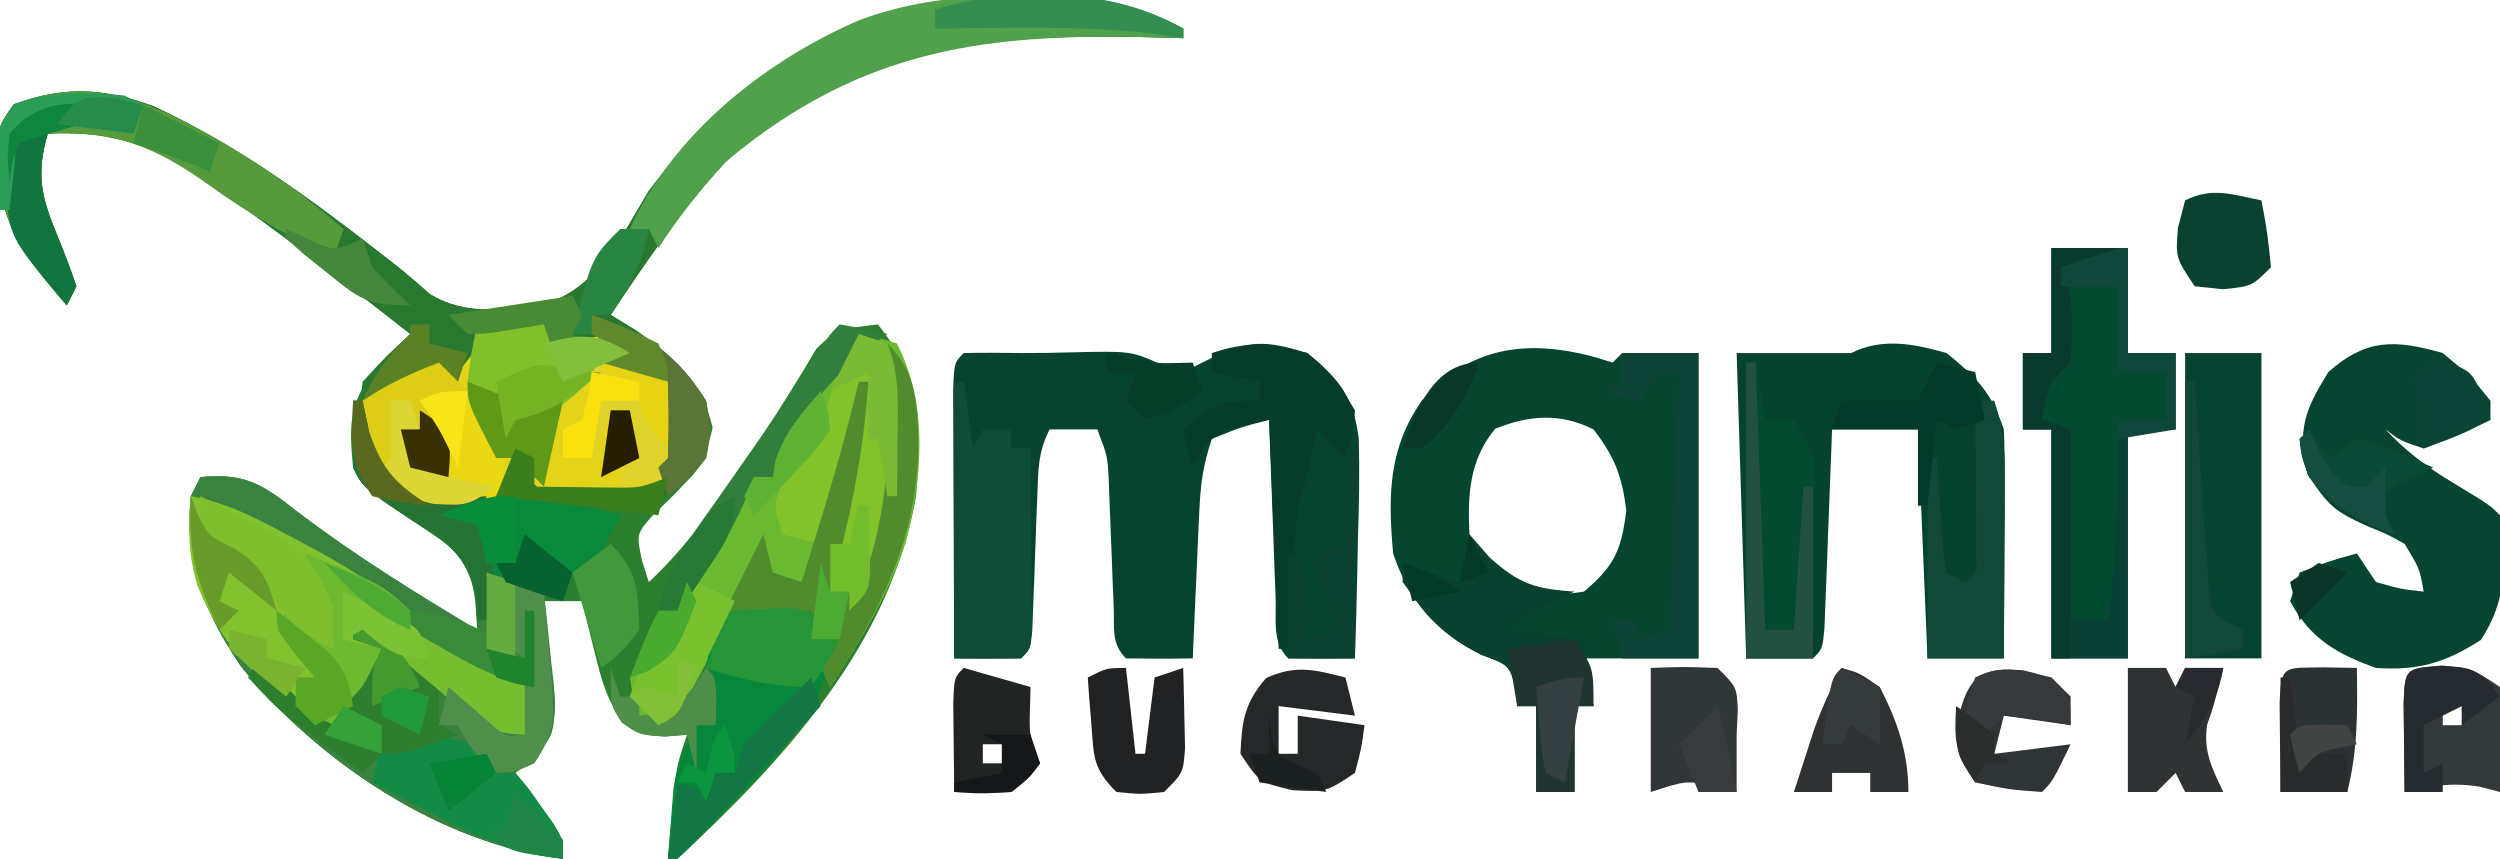 <?xml version="1.0" encoding="UTF-8"?>
<svg version="1.1" xmlns="http://www.w3.org/2000/svg" width="262" height="90">
<path d="M0 0 C0.855 -0.012 1.709 -0.023 2.59 -0.035 C8.104 -0.01 11.963 0.859 16.875 3.375 C16.875 3.705 16.875 4.035 16.875 4.375 C15.924 4.344 15.924 4.344 14.954 4.312 C-2.928 3.798 -17.303 4.679 -31.125 17.375 C-35.674 22.297 -39.415 27.81 -43.125 33.375 C-42.218 33.932 -41.31 34.489 -40.375 35.062 C-36.288 37.971 -33.651 40.223 -32.438 45.188 C-33.355 49.44 -35.593 51.395 -38.691 54.348 C-40.433 56.339 -40.433 56.339 -39.84 59.121 C-39.486 60.237 -39.486 60.237 -39.125 61.375 C-35.805 58.273 -33.305 54.939 -30.75 51.188 C-30.357 50.617 -29.964 50.047 -29.56 49.46 C-27.773 46.858 -26.044 44.244 -24.383 41.559 C-23.885 40.756 -23.388 39.952 -22.875 39.125 C-22.457 38.419 -22.04 37.712 -21.609 36.984 C-19.631 34.839 -17.965 34.699 -15.125 34.375 C-10.588 39.899 -10.594 45.443 -11.125 52.375 C-13.823 67.919 -24.929 79.999 -36.125 90.375 C-36.455 90.375 -36.785 90.375 -37.125 90.375 C-36.984 88.77 -36.837 87.166 -36.688 85.562 C-36.606 84.669 -36.525 83.776 -36.441 82.855 C-36.125 80.375 -36.125 80.375 -35.125 77.375 C-35.888 77.437 -36.651 77.499 -37.438 77.562 C-40.125 77.375 -40.125 77.375 -41.688 76.219 C-43.557 73.821 -44.086 71.63 -44.812 68.688 C-45.064 67.694 -45.315 66.7 -45.574 65.676 C-45.756 64.917 -45.938 64.157 -46.125 63.375 C-47.445 63.375 -48.765 63.375 -50.125 63.375 C-50.006 64.339 -49.888 65.303 -49.766 66.297 C-49.637 67.56 -49.508 68.823 -49.375 70.125 C-49.236 71.378 -49.097 72.631 -48.953 73.922 C-49.125 77.375 -49.125 77.375 -51.109 79.828 C-51.775 80.339 -52.44 80.849 -53.125 81.375 C-52.764 81.857 -52.403 82.339 -52.031 82.836 C-51.567 83.468 -51.103 84.099 -50.625 84.75 C-50.161 85.376 -49.697 86.003 -49.219 86.648 C-48.125 88.375 -48.125 88.375 -48.125 90.375 C-60.872 88.866 -73.868 80.161 -81.84 70.258 C-85.702 64.6 -87.834 59.319 -87.125 52.375 C-86.795 51.715 -86.465 51.055 -86.125 50.375 C-81.572 49.92 -79.659 51.073 -76.125 53.875 C-70.041 58.523 -63.69 62.45 -57.125 66.375 C-57.331 62.109 -57.445 60.026 -60.594 57.012 C-62.094 56.047 -62.094 56.047 -63.625 55.062 C-69.066 51.494 -69.066 51.494 -70.125 49.375 C-70.517 45.216 -70.6 43.088 -68.25 39.562 C-66.885 38.157 -65.51 36.76 -64.125 35.375 C-70.673 30.241 -77.262 25.172 -84.062 20.375 C-85.082 19.653 -86.102 18.931 -87.152 18.188 C-92.142 15.145 -96.308 14.098 -102.125 14.375 C-103.37 18.645 -102.812 20.995 -101.125 25.062 C-100.405 26.812 -99.726 28.581 -99.125 30.375 C-99.455 31.035 -99.785 31.695 -100.125 32.375 C-104.981 26.752 -107.665 23.086 -107.426 15.438 C-107.125 13.375 -107.125 13.375 -105.688 11.312 C-100.304 9.343 -96.277 9.587 -90.988 11.523 C-82.389 15.544 -74.993 20.883 -67.523 26.703 C-66.923 27.17 -66.323 27.636 -65.705 28.117 C-64.457 29.11 -63.248 30.153 -62.055 31.211 C-58.337 33.454 -54.557 32.819 -50.379 32.398 C-44.391 30.515 -42.235 25.501 -39.125 20.375 C-29.284 7.275 -16.379 -0.224 0 0 Z M-34.125 73.375 C-33.125 75.375 -33.125 75.375 -33.125 75.375 Z " fill="#2C7F2E" transform="translate(107.125,-0.375)"/>
<path d="M0 0 C0.855 -0.012 1.709 -0.023 2.59 -0.035 C8.104 -0.01 11.963 0.859 16.875 3.375 C16.875 3.705 16.875 4.035 16.875 4.375 C15.924 4.344 15.924 4.344 14.954 4.312 C-2.928 3.798 -17.303 4.679 -31.125 17.375 C-35.674 22.297 -39.415 27.81 -43.125 33.375 C-42.218 33.932 -41.31 34.489 -40.375 35.062 C-37.192 37.327 -35.174 39.065 -33.125 42.375 C-32.625 45.438 -32.625 45.438 -33.125 48.375 C-34.938 50.75 -34.938 50.75 -37.125 52.375 C-38.115 52.375 -39.105 52.375 -40.125 52.375 C-40.848 52.387 -41.571 52.398 -42.316 52.41 C-43.099 52.419 -43.881 52.428 -44.688 52.438 C-45.865 52.455 -45.865 52.455 -47.066 52.473 C-49.125 52.375 -49.125 52.375 -51.125 51.375 C-51.785 50.385 -52.445 49.395 -53.125 48.375 C-53.403 49.334 -53.403 49.334 -53.688 50.312 C-55.125 52.375 -55.125 52.375 -58.438 53.312 C-62.509 53.382 -63.988 52.884 -67.125 50.375 C-69.625 46.625 -69.661 44.816 -69.125 40.375 C-66.598 37.648 -66.598 37.648 -64.125 35.375 C-70.673 30.241 -77.262 25.172 -84.062 20.375 C-85.082 19.653 -86.102 18.931 -87.152 18.188 C-92.142 15.145 -96.308 14.098 -102.125 14.375 C-103.37 18.645 -102.812 20.995 -101.125 25.062 C-100.405 26.812 -99.726 28.581 -99.125 30.375 C-99.455 31.035 -99.785 31.695 -100.125 32.375 C-104.981 26.752 -107.665 23.086 -107.426 15.438 C-107.125 13.375 -107.125 13.375 -105.688 11.312 C-100.304 9.343 -96.277 9.587 -90.988 11.523 C-82.389 15.544 -74.993 20.883 -67.523 26.703 C-66.923 27.17 -66.323 27.636 -65.705 28.117 C-64.457 29.11 -63.248 30.153 -62.055 31.211 C-58.337 33.454 -54.557 32.819 -50.379 32.398 C-44.391 30.515 -42.235 25.501 -39.125 20.375 C-29.284 7.275 -16.379 -0.224 0 0 Z " fill="#28792F" transform="translate(107.125,-0.375)"/>
<path d="M0 0 C3.423 2.833 4.793 4.484 5.399 8.928 C5.492 12.423 5.436 15.881 5.312 19.375 C5.29 20.588 5.267 21.801 5.244 23.051 C5.185 26.035 5.103 29.017 5 32 C2.667 32.042 0.333 32.041 -2 32 C-3.714 30.286 -3.231 27.996 -3.316 25.652 C-3.358 24.573 -3.4 23.493 -3.443 22.381 C-3.483 21.245 -3.522 20.108 -3.562 18.938 C-3.606 17.797 -3.649 16.657 -3.693 15.482 C-3.8 12.655 -3.902 9.828 -4 7 C-6.992 7.775 -6.992 7.775 -10 9 C-10.93 11.79 -11.187 13.765 -11.316 16.668 C-11.358 17.561 -11.4 18.453 -11.443 19.373 C-11.483 20.302 -11.522 21.231 -11.562 22.188 C-11.606 23.128 -11.649 24.068 -11.693 25.037 C-11.799 27.358 -11.901 29.679 -12 32 C-14.333 32.042 -16.667 32.041 -19 32 C-20.569 30.431 -20.2 28.811 -20.281 26.633 C-20.319 25.747 -20.356 24.862 -20.395 23.949 C-20.429 23.017 -20.464 22.085 -20.5 21.125 C-20.569 19.294 -20.642 17.463 -20.719 15.633 C-20.749 14.817 -20.779 14.001 -20.811 13.161 C-20.932 10.818 -20.932 10.818 -22 8 C-23.65 8 -25.3 8 -27 8 C-28.202 10.404 -28.187 12.07 -28.281 14.754 C-28.319 15.69 -28.356 16.627 -28.395 17.592 C-28.465 19.576 -28.535 21.561 -28.605 23.545 C-28.643 24.48 -28.68 25.415 -28.719 26.379 C-28.764 27.672 -28.764 27.672 -28.811 28.99 C-29 31 -29 31 -30 32 C-32.333 32.041 -34.667 32.042 -37 32 C-37.025 27.603 -37.043 23.207 -37.055 18.81 C-37.06 17.314 -37.067 15.817 -37.075 14.32 C-37.088 12.173 -37.093 10.026 -37.098 7.879 C-37.103 6.585 -37.108 5.292 -37.114 3.959 C-37 1 -37 1 -36 0 C-34 -0.043 -32 -0.04 -30 0 C-28.305 0 -26.609 -0.013 -24.914 -0.07 C-18.506 -0.223 -18.506 -0.223 -15.312 1.188 C-14.549 1.456 -13.786 1.724 -13 2 C-12.051 1.526 -11.102 1.051 -10.125 0.562 C-6.121 -1.44 -4.254 -1.315 0 0 Z " fill="#06442F" transform="translate(137,37)"/>
<path d="M0 0 C4.553 -0.455 6.466 0.698 10 3.5 C16.084 8.148 22.435 12.075 29 16 C29.33 14.02 29.66 12.04 30 10 C31.98 10.66 33.96 11.32 36 12 C36.276 14.416 36.522 16.829 36.75 19.25 C36.831 19.932 36.912 20.614 36.996 21.316 C37.314 24.957 37.339 26.576 35.016 29.484 C34.35 29.985 33.685 30.485 33 31 C33.541 31.723 33.541 31.723 34.094 32.461 C34.558 33.093 35.022 33.724 35.5 34.375 C35.964 35.001 36.428 35.628 36.906 36.273 C38 38 38 38 38 40 C25.253 38.491 12.257 29.786 4.285 19.883 C0.423 14.225 -1.709 8.944 -1 2 C-0.67 1.34 -0.34 0.68 0 0 Z " fill="#3A823F" transform="translate(21,50)"/>
<path d="M0 0 C0.33 -0.33 0.66 -0.66 1 -1 C3.64 -1 6.28 -1 9 -1 C9 9.56 9 20.12 9 31 C5 31 1 31 -3 31 C-2.67 32.65 -2.34 34.3 -2 36 C-2.66 36 -3.32 36 -4 36 C-4 38.97 -4 41.94 -4 45 C-5.32 45 -6.64 45 -8 45 C-8 42.03 -8 39.06 -8 36 C-8.66 36 -9.32 36 -10 36 C-10.041 35.402 -10.082 34.804 -10.125 34.188 C-10.839 31.7 -10.839 31.7 -13.75 30.625 C-18.481 28.259 -21.295 25.114 -23 20 C-23.534 14.031 -23.533 9.064 -20 4 C-14.568 -2.247 -7.726 -2.575 0 0 Z M-12.312 6.938 C-15.01 10.235 -15.205 13.821 -15 18 C-13.665 21.051 -12.976 22.512 -10 24 C-6.584 24.5 -6.584 24.5 -3 24 C0.209 21.285 0.916 19.671 1.438 15.5 C0.979 11.834 0.228 9.913 -2 7 C-5.477 5.262 -8.752 5.494 -12.312 6.938 Z " fill="#06462F" transform="translate(169,38)"/>
<path d="M0 0 C3.179 2.57 4.707 4.122 6 8 C6.082 9.846 6.107 11.695 6.098 13.543 C6.094 14.616 6.091 15.689 6.088 16.795 C6.08 17.914 6.071 19.034 6.062 20.188 C6.058 21.319 6.053 22.45 6.049 23.615 C6.037 26.41 6.021 29.205 6 32 C3.36 32 0.72 32 -2 32 C-2.495 20.12 -2.495 20.12 -3 8 C-5.97 8 -8.94 8 -12 8 C-12.025 8.692 -12.05 9.383 -12.076 10.095 C-12.192 13.21 -12.314 16.324 -12.438 19.438 C-12.477 20.526 -12.516 21.615 -12.557 22.736 C-12.599 23.771 -12.64 24.805 -12.684 25.871 C-12.739 27.309 -12.739 27.309 -12.795 28.775 C-13 31 -13 31 -14 32 C-16.31 32 -18.62 32 -21 32 C-21.33 21.44 -21.66 10.88 -22 0 C-18 0 -14 0 -10 0 C-6.722 -1.639 -3.411 -0.967 0 0 Z " fill="#05432F" transform="translate(204,37)"/>
<path d="M0 0 C1.922 0.348 1.922 0.348 4 1 C7.311 7.456 6.691 15.167 4.875 22 C3.075 27.478 0.153 32.204 -3 37 C-4 35 -4 35 -4 32 C-4.33 31.01 -4.66 30.02 -5 29 C-5.99 29.33 -6.98 29.66 -8 30 C-10.009 29.724 -12.012 29.398 -14 29 C-14.248 29.866 -14.495 30.733 -14.75 31.625 C-16.068 35.183 -17.802 37.923 -20 41 C-20.99 40.67 -21.98 40.34 -23 40 C-23.688 37.938 -23.688 37.938 -24 36 C-23.381 35.616 -22.762 35.232 -22.125 34.836 C-19.523 32.588 -19.001 30.887 -18 27.625 C-16.573 23.357 -15.116 20.331 -12 17 C-11.67 16.34 -11.34 15.68 -11 15 C-10.34 15 -9.68 15 -9 15 C-8.919 14.459 -8.838 13.917 -8.754 13.359 C-7.731 10.159 -5.949 7.932 -3.938 5.25 C-3.204 4.265 -2.471 3.28 -1.715 2.266 C-1.149 1.518 -0.583 0.77 0 0 Z " fill="#6BB831" transform="translate(90,35)"/>
<path d="M0 0 C2.938 2.438 2.938 2.438 5 5 C5 5.66 5 6.32 5 7 C1.75 8.625 1.75 8.625 -2 10 C-4.438 9.188 -4.438 9.188 -6 8 C-3.825 10.339 -1.608 11.981 1.125 13.625 C4.917 15.917 4.917 15.917 6 17 C6.646 21.983 6.79 25.79 4 30.062 C0.281 32.464 -2.585 33.303 -7 33 C-11.106 31.528 -13.919 29.916 -16 26 C-15.505 24.515 -15.505 24.515 -15 23 C-11.938 21.812 -11.938 21.812 -9 21 C-8.34 21.99 -7.68 22.98 -7 24 C-4.437 24.73 -4.437 24.73 -2 25 C-2.429 22.578 -2.429 22.578 -4 20 C-5.832 18.974 -5.832 18.974 -7.938 18.125 C-11.342 16.578 -11.995 16.008 -14.188 12.688 C-15.225 7.981 -14.505 6.07 -12 2 C-8.03 -1.529 -5.01 -1.431 0 0 Z " fill="#074532" transform="translate(256,37)"/>
<path d="M0 0 C-0.33 0.99 -0.66 1.98 -1 3 C-0.154 2.546 0.691 2.092 1.562 1.625 C5 1 5 1 6.957 1.957 C10.454 4.656 11.847 6.195 12.688 10.625 C12 14 12 14 10.562 16.438 C6.82 18.72 3.285 18.505 -1 18 C-3 17 -3 17 -5 14 C-5.186 14.639 -5.371 15.279 -5.562 15.938 C-7 18 -7 18 -10.312 18.938 C-14.384 19.007 -15.863 18.509 -19 16 C-21.166 12.752 -21.552 11.769 -21 8 C-18.917 5.222 -17.613 4.167 -14.25 3.25 C-13.508 3.167 -12.765 3.085 -12 3 C-11.67 3.66 -11.34 4.32 -11 5 C-8.815 2.324 -8.815 2.324 -9 0 C-5.931 -1.534 -3.299 -0.55 0 0 Z " fill="#E3D41B" transform="translate(59,34)"/>
<path d="M0 0 C2.64 0 5.28 0 8 0 C8 3.63 8 7.26 8 11 C9.65 11 11.3 11 13 11 C13 13.64 13 16.28 13 19 C11.35 19 9.7 19 8 19 C8 26.92 8 34.84 8 43 C5.36 43 2.72 43 0 43 C0 35.08 0 27.16 0 19 C-0.99 19 -1.98 19 -3 19 C-3 16.36 -3 13.72 -3 11 C-2.01 11 -1.02 11 0 11 C0 7.37 0 3.74 0 0 Z " fill="#034A31" transform="translate(215,26)"/>
<path d="M0 0 C4.132 0.722 7.655 2.733 11.312 4.688 C12.326 5.227 12.326 5.227 13.36 5.777 C17.464 8.014 20.916 10.375 24.305 13.613 C27.763 16.442 31.955 18.161 36 20 C36 21.65 36 23.3 36 25 C31.226 25 30.415 24.069 26.875 21.062 C23.628 18.241 23.628 18.241 20 16 C19.691 16.639 19.381 17.279 19.062 17.938 C18 20 18 20 17 21 C16.34 21.99 15.68 22.98 15 24 C8.021 20.709 3.522 16.483 0.645 9.258 C-0.28 6.018 -0.285 3.347 0 0 Z " fill="#82C22E" transform="translate(20,52)"/>
<path d="M0 0 C2.64 0 5.28 0 8 0 C8 10.56 8 21.12 8 32 C5.36 32 2.72 32 0 32 C0 21.44 0 10.88 0 0 Z " fill="#054430" transform="translate(229,37)"/>
<path d="M0 0 C1.282 -0.017 1.282 -0.017 2.59 -0.035 C8.104 -0.01 11.963 0.859 16.875 3.375 C16.875 3.705 16.875 4.035 16.875 4.375 C15.924 4.344 15.924 4.344 14.954 4.312 C-3.43 3.784 -16.661 5.258 -31.125 17.375 C-33.736 20.218 -36.022 23.14 -38.125 26.375 C-38.455 25.715 -38.785 25.055 -39.125 24.375 C-39.785 24.375 -40.445 24.375 -41.125 24.375 C-36.591 14.409 -26.989 6.782 -17.098 2.497 C-11.35 0.36 -6.096 -0.084 0 0 Z " fill="#50A04C" transform="translate(107.125,-0.375)"/>
<path d="M0 0 C1.437 -0.081 2.874 -0.139 4.312 -0.188 C5.513 -0.24 5.513 -0.24 6.738 -0.293 C9.512 0.066 10.158 0.991 12 3 C9.935 9.852 6.857 13.937 1.875 19 C0.906 20.019 0.906 20.019 -0.082 21.059 C-3.434 24.552 -3.434 24.552 -5 26 C-5.33 26 -5.66 26 -6 26 C-5.885 24.416 -5.758 22.833 -5.625 21.25 C-5.555 20.368 -5.486 19.487 -5.414 18.578 C-5.001 16.009 -4.288 14.242 -3 12 C-2.34 12 -1.68 12 -1 12 C-1.206 10.762 -1.413 9.525 -1.625 8.25 C-2.201 4.797 -1.782 3.02 0 0 Z " fill="#07873B" transform="translate(76,64)"/>
<path d="M0 0 C2.64 0 5.28 0 8 0 C8 3.63 8 7.26 8 11 C9.65 11 11.3 11 13 11 C13 13.64 13 16.28 13 19 C11.35 19 9.7 19 8 19 C8 26.92 8 34.84 8 43 C5.36 43 2.72 43 0 43 C0 35.08 0 27.16 0 19 C-0.99 19 -1.98 19 -3 19 C-3 16.36 -3 13.72 -3 11 C-2.01 11 -1.02 11 0 11 C0 7.37 0 3.74 0 0 Z M3 3 C2.34 3.66 1.68 4.32 1 5 C1.323 8.597 1.323 8.597 2 12 C1.01 12.33 0.02 12.66 -1 13 C-1 14.65 -1 16.3 -1 18 C-0.01 18.495 -0.01 18.495 1 19 C1.33 25.6 1.66 32.2 2 39 C3.32 39 4.64 39 6 39 C6.748 31.974 7.138 25.066 7 18 C8.65 18 10.3 18 12 18 C12 16.35 12 14.7 12 13 C10.35 13 8.7 13 7 13 C7 10.03 7 7.06 7 4 C5.68 3.67 4.36 3.34 3 3 Z " fill="#093F34" transform="translate(215,26)"/>
<path d="M0 0 C6.501 3.232 12.339 7.071 17.822 11.844 C17.492 12.834 17.162 13.824 16.822 14.844 C12.09 12.653 7.922 10.285 3.697 7.219 C-1.927 3.202 -6.191 1.511 -13.178 1.844 C-14.422 6.114 -13.865 8.463 -12.178 12.531 C-11.458 14.281 -10.779 16.049 -10.178 17.844 C-10.508 18.504 -10.838 19.164 -11.178 19.844 C-16.034 14.22 -18.718 10.554 -18.479 2.906 C-18.178 0.844 -18.178 0.844 -16.74 -1.219 C-10.488 -3.506 -5.923 -2.746 0 0 Z " fill="#579A3C" transform="translate(18.178,12.156)"/>
<path d="M0 0 C0.33 0 0.66 0 1 0 C1.33 2.31 1.66 4.62 2 7 C2.33 6.34 2.66 5.68 3 5 C3.99 5 4.98 5 6 5 C6 5.66 6 6.32 6 7 C6.66 7 7.32 7 8 7 C8.029 10.479 8.047 13.958 8.062 17.438 C8.071 18.431 8.079 19.424 8.088 20.447 C8.091 21.392 8.094 22.336 8.098 23.309 C8.103 24.183 8.108 25.058 8.114 25.959 C8 28 8 28 7 29 C4.69 29 2.38 29 0 29 C0 19.43 0 9.86 0 0 Z " fill="#0F4C38" transform="translate(100,40)"/>
<path d="M0 0 C0.99 0.33 1.98 0.66 3 1 C6.112 8.925 4.29 19.423 1 27 C0.34 27.66 -0.32 28.32 -1 29 C-1 28.34 -1 27.68 -1 27 C-1.66 27 -2.32 27 -3 27 C-2.434 22.31 -1.815 17.655 -1 13 C-1.99 15.97 -2.98 18.94 -4 22 C-5.32 21.67 -6.64 21.34 -8 21 C-9 18 -9 18 -7.688 14.938 C-6 12 -6 12 -4 10 C-3.322 7.67 -2.656 5.336 -2 3 C-1.34 2.01 -0.68 1.02 0 0 Z " fill="#82C22A" transform="translate(90,35)"/>
<path d="M0 0 C0.701 0.804 1.403 1.609 2.125 2.438 C5.263 5.234 6.888 5.713 11 6 C10.402 6.289 9.804 6.577 9.188 6.875 C6.807 8.047 6.807 8.047 4 10 C6.64 10.33 9.28 10.66 12 11 C12.33 13.31 12.66 15.62 13 18 C12.34 18 11.68 18 11 18 C11 20.97 11 23.94 11 27 C9.68 27 8.36 27 7 27 C7 24.03 7 21.06 7 18 C6.34 18 5.68 18 5 18 C4.959 17.402 4.918 16.804 4.875 16.188 C4.161 13.7 4.161 13.7 1.25 12.625 C-2.789 10.605 -4.372 8.633 -7 5 C-7 4.34 -7 3.68 -7 3 C-4 4 -4 4 -1 5 C-0.67 3.35 -0.34 1.7 0 0 Z " fill="#08412F" transform="translate(154,56)"/>
<path d="M0 0 C0.33 0 0.66 0 1 0 C1.227 1.093 1.454 2.186 1.688 3.312 C2.642 7.041 2.642 7.041 5.219 8.727 C8.396 10.181 10.346 10.249 13.812 10.062 C18.983 9.916 23.071 10.483 28 12 C27.01 13.98 26.02 15.96 25 18 C24.34 18 23.68 18 23 18 C22.67 18.99 22.34 19.98 22 21 C16.25 19.125 16.25 19.125 14 18 C14 19.65 14 21.3 14 23 C13.67 23 13.34 23 13 23 C12.948 22.098 12.897 21.195 12.844 20.266 C11.744 16.011 10.125 15.123 6.5 12.75 C1.069 9.139 1.069 9.139 0 7 C-0.04 4.667 -0.043 2.333 0 0 Z " fill="#08893B" transform="translate(37,42)"/>
<path d="M0 0 C0.33 0 0.66 0 1 0 C1.33 1.98 1.66 3.96 2 6 C2.99 6 3.98 6 5 6 C7.202 9.303 7.24 10.275 7.195 14.105 C7.186 15.58 7.186 15.58 7.176 17.084 C7.159 18.108 7.142 19.132 7.125 20.188 C7.116 21.223 7.107 22.259 7.098 23.326 C7.074 25.884 7.041 28.442 7 31 C4.69 31 2.38 31 0 31 C0 20.77 0 10.54 0 0 Z " fill="#034A2F" transform="translate(183,38)"/>
<path d="M0 0 C3.111 3.111 3.166 6.349 3.25 10.625 C3.106 20.455 -0.682 27.911 -6 36 C-7 34 -7 34 -7 31 C-7.33 30.01 -7.66 29.02 -8 28 C-8.99 28.33 -9.98 28.66 -11 29 C-13.009 28.724 -15.012 28.398 -17 28 C-15.68 25.36 -14.36 22.72 -13 20 C-12.67 21.32 -12.34 22.64 -12 24 C-11.01 24.33 -10.02 24.66 -9 25 C-6.814 18.039 -4.672 11.104 -3 4 C-2.67 4 -2.34 4 -2 4 C-2.487 11.591 -3.998 18.671 -6 26 C-5.01 26 -4.02 26 -3 26 C0.494 17.348 0.307 9.152 0 0 Z " fill="#508B2E" transform="translate(93,36)"/>
<path d="M0 0 C2.394 1.839 3.361 3.337 5 6 C4.812 8.875 4.812 8.875 4 11 C3.01 10.01 2.02 9.02 1 8 C0.856 8.763 0.711 9.526 0.562 10.312 C0 13 0 13 -1 16 C-1.227 18.566 -1.416 21.117 -1.562 23.688 C-1.606 24.389 -1.649 25.091 -1.693 25.814 C-1.799 27.543 -1.9 29.271 -2 31 C-2.33 31 -2.66 31 -3 31 C-3.33 23.08 -3.66 15.16 -4 7 C-9.985 8.313 -9.985 8.313 -12 12 C-12.33 10.68 -12.66 9.36 -13 8 C-9.939 5.376 -9.268 5 -5 5 C-5 4.34 -5 3.68 -5 3 C-6.65 2.67 -8.3 2.34 -10 2 C-10 1.34 -10 0.68 -10 0 C-6.123 -1.292 -3.955 -1.023 0 0 Z " fill="#073B2A" transform="translate(137,37)"/>
<path d="M0 0 C0 0.66 0 1.32 0 2 C0.66 2 1.32 2 2 2 C3.289 3.461 3.289 3.461 4.625 5.375 C5.071 6.001 5.517 6.628 5.977 7.273 C7 9 7 9 7 11 C1.994 10.453 -1.972 8.759 -6.375 6.438 C-7.336 5.943 -7.336 5.943 -8.316 5.439 C-9.881 4.634 -11.441 3.818 -13 3 C-12.67 1.68 -12.34 0.36 -12 -1 C-7.542 -2.146 -4.156 -2.078 0 0 Z " fill="#138B46" transform="translate(52,79)"/>
<path d="M0 0 C3.516 1.953 6.438 3.869 9 7 C9 8.32 9 9.64 9 11 C9.66 11.33 10.32 11.66 11 12 C5.25 14 5.25 14 3 14 C2.34 14.66 1.68 15.32 1 16 C-7.446 9.85 -7.446 9.85 -11 6 C-10.67 5.34 -10.34 4.68 -10 4 C-8.02 5.98 -6.04 7.96 -4 10 C-3.01 9.67 -2.02 9.34 -1 9 C-1.33 8.01 -1.66 7.02 -2 6 C-1.361 5.876 -0.721 5.753 -0.062 5.625 C0.618 5.419 1.299 5.213 2 5 C2.33 4.34 2.66 3.68 3 3 C2.01 2.67 1.02 2.34 0 2 C0 1.34 0 0.68 0 0 Z " fill="#2D7E2E" transform="translate(37,65)"/>
<path d="M0 0 C3.125 0.188 3.125 0.188 6.125 2.188 C6.312 4.562 6.312 4.562 6.125 7.188 C6.125 8.508 6.125 9.828 6.125 11.188 C6.125 11.848 6.125 12.508 6.125 13.188 C5.403 13.002 4.681 12.816 3.938 12.625 C0.981 12.165 -0.987 12.532 -3.875 13.188 C-3.902 11.208 -3.921 9.229 -3.938 7.25 C-3.949 6.148 -3.961 5.046 -3.973 3.91 C-3.838 0.157 -3.763 0.245 0 0 Z M0.125 4.188 C0.125 4.848 0.125 5.508 0.125 6.188 C0.785 6.188 1.445 6.188 2.125 6.188 C2.125 5.527 2.125 4.867 2.125 4.188 C1.465 4.188 0.805 4.188 0.125 4.188 Z " fill="#33393B" transform="translate(255.875,69.812)"/>
<path d="M0 0 C0.33 1.32 0.66 2.64 1 4 C-1.64 3.67 -4.28 3.34 -7 3 C-7 4.65 -7 6.3 -7 8 C-6.34 8 -5.68 8 -5 8 C-5 6.68 -5 5.36 -5 4 C-2.69 4.33 -0.38 4.66 2 5 C1.688 7.375 1.688 7.375 1 10 C-2 12 -2 12 -5.562 11.812 C-9 11 -9 11 -11 8 C-10.857 4.577 -10.585 2.671 -8.312 0.062 C-5.215 -1.361 -3.245 -0.811 0 0 Z " fill="#252828" transform="translate(141,71)"/>
<path d="M0 0 C0.66 0 1.32 0 2 0 C3.039 3.118 3.115 5.275 3.098 8.543 C3.094 9.616 3.091 10.689 3.088 11.795 C3.08 12.914 3.071 14.034 3.062 15.188 C3.058 16.319 3.053 17.45 3.049 18.615 C3.037 21.41 3.021 24.205 3 27 C0.36 27 -2.28 27 -5 27 C-5 20.07 -5 13.14 -5 6 C-4.67 6 -4.34 6 -4 6 C-3.951 6.855 -3.902 7.709 -3.852 8.59 C-3.777 9.695 -3.702 10.799 -3.625 11.938 C-3.555 13.04 -3.486 14.142 -3.414 15.277 C-3.277 16.176 -3.141 17.074 -3 18 C-2.34 18.33 -1.68 18.66 -1 19 C0.193 18.027 0.193 18.027 0.114 16.234 C0.108 15.485 0.103 14.736 0.098 13.965 C0.094 13.156 0.091 12.347 0.088 11.514 C0.08 10.664 0.071 9.813 0.062 8.938 C0.056 7.656 0.056 7.656 0.049 6.35 C0.037 4.233 0.019 2.117 0 0 Z " fill="#114839" transform="translate(207,42)"/>
<path d="M0 0 C-0.33 0.99 -0.66 1.98 -1 3 C0.98 2.34 2.96 1.68 5 1 C5.66 1.66 6.32 2.32 7 3 C6.01 3 5.02 3 4 3 C3.66 3.897 3.66 3.897 3.312 4.812 C1.644 7.593 -0.128 8.564 -3 10 C-3.66 10 -4.32 10 -5 10 C-5.33 10.66 -5.66 11.32 -6 12 C-6 11.01 -6 10.02 -6 9 C-7.94 7.295 -7.94 7.295 -10 6 C-9.625 3.062 -9.625 3.062 -9 0 C-5.931 -1.534 -3.299 -0.55 0 0 Z " fill="#81C02B" transform="translate(59,34)"/>
<path d="M0 0 C1.32 0 2.64 0 4 0 C4.33 0.66 4.66 1.32 5 2 C5.33 1.34 5.66 0.68 6 0 C7.32 0 8.64 0 10 0 C9 4 9 4 8.312 5.938 C7.887 8.744 8.809 10.477 10 13 C8.68 13 7.36 13 6 13 C5.67 12.34 5.34 11.68 5 11 C4.34 11.66 3.68 12.32 3 13 C2.01 13 1.02 13 0 13 C0 8.71 0 4.42 0 0 Z " fill="#303334" transform="translate(223,70)"/>
<path d="M0 0 C3.375 -0.125 3.375 -0.125 7 0 C9 2 9 2 9.125 4.375 C9.084 5.241 9.043 6.107 9 7 C9 8.32 9 9.64 9 11 C9 11.66 9 12.32 9 13 C8.258 12.814 7.515 12.629 6.75 12.438 C3.772 11.779 3.772 11.779 0 13 C0 8.71 0 4.42 0 0 Z M4 4 C5 6 5 6 5 6 Z " fill="#2F3637" transform="translate(173,70)"/>
<path d="M0 0 C2.64 0 5.28 0 8 0 C8 10.56 8 21.12 8 32 C5.36 32 2.72 32 0 32 C-0.33 30.68 -0.66 29.36 -1 28 C-0.34 28 0.32 28 1 28 C1.33 28.66 1.66 29.32 2 30 C2.99 29.67 3.98 29.34 5 29 C5.33 20.09 5.66 11.18 6 2 C2.882 2.646 2.882 2.646 2 5 C0.68 4.67 -0.64 4.34 -2 4 C-1.34 3.67 -0.68 3.34 0 3 C0 2.01 0 1.02 0 0 Z " fill="#104338" transform="translate(170,37)"/>
<path d="M0 0 C2.938 0.75 2.938 0.75 4.938 2.75 C4.938 3.74 4.938 4.73 4.938 5.75 C2.627 5.42 0.318 5.09 -2.062 4.75 C-2.393 6.07 -2.723 7.39 -3.062 8.75 C-0.422 8.42 2.217 8.09 4.938 7.75 C3.062 11.625 3.062 11.625 1.938 12.75 C-1.5 12.5 -1.5 12.5 -5.062 11.75 C-7.062 8.75 -7.062 8.75 -6.875 5.188 C-5.817 0.712 -4.636 -0.378 0 0 Z " fill="#2F3437" transform="translate(212.062,70.25)"/>
<path d="M0 0 C5.595 0.595 5.595 0.595 8 3 C8.42 6.783 8.519 9.12 6.562 12.438 C2.79 14.738 -0.691 14.331 -5 14 C-5 13.67 -5 13.34 -5 13 C-2.69 13 -0.38 13 2 13 C2.33 10.36 2.66 7.72 3 5 C2.34 5 1.68 5 1 5 C0.34 6.65 -0.32 8.3 -1 10 C-1.99 10 -2.98 10 -4 10 C-4 9.01 -4 8.02 -4 7 C-3.34 6.67 -2.68 6.34 -2 6 C-1.627 4.342 -1.293 2.674 -1 1 C-0.67 0.67 -0.34 0.34 0 0 Z " fill="#DED22B" transform="translate(63,38)"/>
<path d="M0 0 C2.31 0 4.62 0 7 0 C3.25 2 3.25 2 1 2 C1.33 2.99 1.66 3.98 2 5 C2.188 8.562 2.188 8.562 2 12 C1.34 12.66 0.68 13.32 0 14 C-0.643 16.069 -0.643 16.069 -1 18 C-0.01 18.33 0.98 18.66 2 19 C2 26.92 2 34.84 2 43 C1.34 43 0.68 43 0 43 C0 35.08 0 27.16 0 19 C-0.99 19 -1.98 19 -3 19 C-3 16.36 -3 13.72 -3 11 C-2.01 11 -1.02 11 0 11 C0 7.37 0 3.74 0 0 Z " fill="#0A3A2D" transform="translate(215,26)"/>
<path d="M0 0 C1.812 0.5 1.812 0.5 4 2 C5.859 5.602 7 8.938 7 13 C5.68 13 4.36 13 3 13 C3 12.34 3 11.68 3 11 C1.68 11 0.36 11 -1 11 C-1 11.66 -1 12.32 -1 13 C-2.32 13 -3.64 13 -5 13 C-4.546 11.582 -4.086 10.166 -3.625 8.75 C-3.242 7.567 -3.242 7.567 -2.852 6.359 C-2.048 4.134 -1.103 2.091 0 0 Z " fill="#2E3233" transform="translate(193,70)"/>
<path d="M0 0 C1.134 0.021 2.269 0.041 3.438 0.062 C3.514 4.579 3.54 8.653 2.438 13.062 C0.128 13.062 -2.183 13.062 -4.562 13.062 C-4.589 11.083 -4.609 9.104 -4.625 7.125 C-4.637 6.023 -4.648 4.921 -4.66 3.785 C-4.512 -0.335 -4.258 0.075 0 0 Z " fill="#2B3233" transform="translate(243.562,69.938)"/>
<path d="M0 0 C2.31 0.66 4.62 1.32 7 2 C6.979 2.763 6.959 3.526 6.938 4.312 C6.871 7.102 6.871 7.102 8 10 C6.875 11.5 6.875 11.5 5 13 C3.001 13.06 0.999 13.065 -1 13 C-1.027 11.021 -1.046 9.042 -1.062 7.062 C-1.074 5.96 -1.086 4.858 -1.098 3.723 C-1 1 -1 1 0 0 Z M2 8 C2 8.66 2 9.32 2 10 C2.66 10 3.32 10 4 10 C4 9.34 4 8.68 4 8 C3.34 8 2.68 8 2 8 Z " fill="#202524" transform="translate(101,70)"/>
<path d="M0 0 C6.667 3.333 13.333 6.667 20 10 C20 11.65 20 13.3 20 15 C15.268 15 14.507 14.154 11 11.188 C10.154 10.48 9.309 9.772 8.438 9.043 C7.633 8.369 6.829 7.695 6 7 C4.674 5.99 3.344 4.986 2 4 C1.01 4.495 1.01 4.495 0 5 C0 3.35 0 1.7 0 0 Z " fill="#76BE2F" transform="translate(36,62)"/>
<path d="M0 0 C2.062 0.938 2.062 0.938 3.875 3.75 C5.043 6.886 5.332 7.937 4.062 10.938 C-2.214 12.291 -2.214 12.291 -5.875 10.5 C-6.556 9.984 -7.236 9.469 -7.938 8.938 C-7.607 8.277 -7.277 7.617 -6.938 6.938 C-6.898 4.938 -6.894 2.937 -6.938 0.938 C-6.277 0.938 -5.617 0.938 -4.938 0.938 C-4.607 1.927 -4.277 2.917 -3.938 3.938 C-4.598 3.938 -5.258 3.938 -5.938 3.938 C-5.146 5.937 -5.146 5.937 -3.938 7.938 C-2.947 8.268 -1.958 8.598 -0.938 8.938 C-2.239 4.858 -2.239 4.858 -3.938 0.938 C-1.938 -0.062 -1.938 -0.062 0 0 Z " fill="#EAD813" transform="translate(47.938,41.062)"/>
<path d="M0 0 C7.982 3.224 7.982 3.224 11 6 C11 6.66 11 7.32 11 8 C8.506 6.796 6.319 5.546 4 4 C4 5.65 4 7.3 4 9 C5.32 9.33 6.64 9.66 8 10 C6.125 13.875 6.125 13.875 5 15 C4.01 16.485 4.01 16.485 3 18 C1.68 17.34 0.36 16.68 -1 16 C-1 15.01 -1 14.02 -1 13 C-0.34 13 0.32 13 1 13 C-0.32 11.35 -1.64 9.7 -3 8 C-2.67 7.34 -2.34 6.68 -2 6 C-0.68 6.99 0.64 7.98 2 9 C1.514 5.877 1.001 3.004 0 0 Z " fill="#6DB930" transform="translate(32,58)"/>
<path d="M0 0 C0.33 2.97 0.66 5.94 1 9 C1.33 9 1.66 9 2 9 C2.33 6.36 2.66 3.72 3 1 C3.99 0.67 4.98 0.34 6 0 C6.054 1.791 6.093 3.583 6.125 5.375 C6.148 6.373 6.171 7.37 6.195 8.398 C6 11 6 11 4 13 C1.5 13.25 1.5 13.25 -1 13 C-3.495 10.505 -3.359 9.327 -3.625 5.875 C-3.7 4.965 -3.775 4.055 -3.852 3.117 C-3.901 2.419 -3.95 1.72 -4 1 C-2 0 -2 0 0 0 Z " fill="#212224" transform="translate(118,70)"/>
<path d="M0 0 C1.98 0.66 3.96 1.32 6 2 C6.222 4.437 6.428 6.874 6.625 9.312 C6.689 10.003 6.754 10.693 6.82 11.404 C7.118 15.256 7.208 16.689 5 20 C3.062 20.875 3.062 20.875 1 21 C-0.958 19.477 -1.891 18.218 -3 16 C-3.66 16 -4.32 16 -5 16 C-4.67 14.68 -4.34 13.36 -4 12 C-2.503 13.302 -1.005 14.604 0.492 15.906 C1.959 17.196 1.959 17.196 4 17 C4 14.36 4 11.72 4 9 C2.68 8.67 1.36 8.34 0 8 C0 5.36 0 2.72 0 0 Z " fill="#508E4B" transform="translate(51,60)"/>
<path d="M0 0 C1.675 0.286 3.344 0.618 5 1 C4.299 1.495 3.598 1.99 2.875 2.5 C-1.42 6.235 -5.184 10.551 -7 16 C-7.66 16 -8.32 16 -9 16 C-9.268 16.726 -9.536 17.451 -9.812 18.199 C-10.987 20.969 -12.339 23.309 -14 25.812 C-14.516 26.603 -15.031 27.393 -15.562 28.207 C-16.037 28.799 -16.511 29.39 -17 30 C-17.66 30 -18.32 30 -19 30 C-18.396 26.989 -17.472 24.93 -15.707 22.426 C-15.244 21.762 -14.781 21.098 -14.304 20.414 C-13.812 19.721 -13.32 19.027 -12.812 18.312 C-11.811 16.881 -10.809 15.448 -9.809 14.016 C-9.325 13.327 -8.841 12.638 -8.343 11.928 C-6.18 8.824 -4.1 5.666 -2.023 2.504 C-1 1 -1 1 0 0 Z " fill="#327F3D" transform="translate(88,34)"/>
<path d="M0 0 C0.625 3.375 0.625 3.375 1 7 C-1 9 -1 9 -4 9.312 C-4.99 9.209 -5.98 9.106 -7 9 C-9 6 -9 6 -8.75 2.875 C-8.379 1.452 -8.379 1.452 -8 0 C-5.138 -1.431 -3.066 -0.6 0 0 Z " fill="#0A4131" transform="translate(237,21)"/>
<path d="M0 0 C2 3 2 3 2 7 C1.34 7 0.68 7 0 7 C0 9.97 0 12.94 0 16 C-1.32 16 -2.64 16 -4 16 C-4 13.03 -4 10.06 -4 7 C-4.66 7 -5.32 7 -6 7 C-6.33 5.02 -6.66 3.04 -7 1 C-3.535 0.505 -3.535 0.505 0 0 Z " fill="#203430" transform="translate(165,67)"/>
<path d="M0 0 C1.437 -0.081 2.874 -0.139 4.312 -0.188 C5.513 -0.24 5.513 -0.24 6.738 -0.293 C9.479 0.062 10.292 0.894 12 3 C10.688 5.5 10.688 5.5 9 8 C5.061 8 1.73 7.243 -2 6 C-1.34 4.02 -0.68 2.04 0 0 Z " fill="#269538" transform="translate(76,64)"/>
<path d="M0 0 C0.99 1.32 1.98 2.64 3 4 C1.02 4.99 1.02 4.99 -1 6 C-0.34 6.66 0.32 7.32 1 8 C1.125 10.625 1.125 10.625 1 13 C-0.32 12.67 -1.64 12.34 -3 12 C-3.934 8.99 -4.044 8.133 -3 5 C-3.66 5 -4.32 5 -5 5 C-4.67 7.31 -4.34 9.62 -4 12 C-4.99 12 -5.98 12 -7 12 C-7.75 8.75 -7.75 8.75 -8 5 C-6.124 2.359 -4.817 1.272 -1.75 0.25 C-0.884 0.126 -0.884 0.126 0 0 Z " fill="#DECD17" transform="translate(46,37)"/>
<path d="M0 0 C1.344 0.645 2.674 1.32 4 2 C5.176 2.578 6.351 3.155 7.562 3.75 C11.178 5.829 12.591 8.021 14 12 C14 13.32 14 14.64 14 16 C9.734 14.235 8.084 11.603 5.562 7.875 C3.865 5.838 2.429 5.005 0 4 C0 2.68 0 1.36 0 0 Z " fill="#7FBF2D" transform="translate(21,52)"/>
<path d="M0 0 C1.32 0.66 2.64 1.32 4 2 C3.049 3.983 2.089 5.961 1.125 7.938 C0.591 9.04 0.058 10.142 -0.492 11.277 C-2 14 -2 14 -4 15 C-4.99 14.01 -5.98 13.02 -7 12 C-6 9 -6 9 -3 7 C-1.929 4.699 -0.92 2.366 0 0 Z " fill="#7AC130" transform="translate(73,61)"/>
<path d="M0 0 C0 0.33 0 0.66 0 1 C-2.31 1.66 -4.62 2.32 -7 3 C-8.245 7.27 -7.687 9.62 -6 13.688 C-5.28 15.437 -4.601 17.206 -4 19 C-4.33 19.66 -4.66 20.32 -5 21 C-11.154 13.741 -11.154 13.741 -11.312 8.062 C-11.35 7.187 -11.387 6.312 -11.426 5.41 C-11 3 -11 3 -9.215 1.195 C-6.104 -0.483 -3.471 -0.2 0 0 Z " fill="#117441" transform="translate(12,11)"/>
<path d="M0 0 C0.33 0 0.66 0 1 0 C1.33 9.24 1.66 18.48 2 28 C2.99 28 3.98 28 5 28 C5.33 23.05 5.66 18.1 6 13 C6.33 13 6.66 13 7 13 C7 18.94 7 24.88 7 31 C4.69 31 2.38 31 0 31 C0 20.77 0 10.54 0 0 Z " fill="#225142" transform="translate(183,38)"/>
<path d="M0 0 C1.32 0.33 2.64 0.66 4 1 C4.33 2.65 4.66 4.3 5 6 C4.01 6.33 3.02 6.66 2 7 C1.34 6.67 0.68 6.34 0 6 C-0.33 8.97 -0.66 11.94 -1 15 C-1.33 15 -1.66 15 -2 15 C-2 12.36 -2 9.72 -2 7 C-4.97 7 -7.94 7 -11 7 C-10.67 6.01 -10.34 5.02 -10 4 C-7.36 4 -4.72 4 -2 4 C-1.34 2.68 -0.68 1.36 0 0 Z " fill="#053929" transform="translate(203,38)"/>
<path d="M0 0 C5.7 2.012 8.682 3.872 12 9 C12.562 12.125 12.562 12.125 12 15 C10 17.375 10 17.375 8 19 C7.67 18.01 7.34 17.02 7 16 C7.33 15.67 7.66 15.34 8 15 C8.041 12.667 8.042 10.333 8 8 C5.69 7.01 3.38 6.02 1 5 C1.33 4.34 1.66 3.68 2 3 C1.34 2.67 0.68 2.34 0 2 C0 1.34 0 0.68 0 0 Z " fill="#5B7437" transform="translate(62,33)"/>
<path d="M0 0 C0.33 0 0.66 0 1 0 C1 7.26 1 14.52 1 22 C-1.31 22 -3.62 22 -6 22 C-6 18.37 -6 14.74 -6 11 C-5.67 11 -5.34 11 -5 11 C-4.67 13.97 -4.34 16.94 -4 20 C-3.01 19.67 -2.02 19.34 -1 19 C-1.66 16.36 -2.32 13.72 -3 11 C-2.01 10.67 -1.02 10.34 0 10 C0 6.7 0 3.4 0 0 Z " fill="#0C4132" transform="translate(141,47)"/>
<path d="M0 0 C0.66 0.99 1.32 1.98 2 3 C2.99 2.34 3.98 1.68 5 1 C7.043 1.461 7.043 1.461 9.188 2.375 C9.903 2.671 10.618 2.968 11.355 3.273 C12.17 3.633 12.17 3.633 13 4 C12.381 4.289 11.762 4.577 11.125 4.875 C8.867 5.937 8.867 5.937 7 8 C7.99 9.485 7.99 9.485 9 11 C5.073 9.691 2.644 8.21 0 5 C-0.812 2.812 -0.812 2.812 -1 1 C-0.67 0.67 -0.34 0.34 0 0 Z " fill="#094A36" transform="translate(242,45)"/>
<path d="M0 0 C0.33 0.99 0.66 1.98 1 3 C-1.475 5.671 -3.956 8.336 -6.438 11 C-7.498 12.145 -7.498 12.145 -8.58 13.312 C-9.254 14.034 -9.927 14.756 -10.621 15.5 C-11.244 16.17 -11.867 16.841 -12.51 17.531 C-14 19 -14 19 -15 19 C-14.67 16.36 -14.34 13.72 -14 11 C-13.01 11.33 -12.02 11.66 -11 12 C-10.67 11.34 -10.34 10.68 -10 10 C-9.34 10 -8.68 10 -8 10 C-7.67 9.01 -7.34 8.02 -7 7 C-5.376 5.292 -3.708 3.624 -2 2 C-1.34 1.34 -0.68 0.68 0 0 Z " fill="#137645" transform="translate(85,71)"/>
<path d="M0 0 C0.33 0 0.66 0 1 0 C1.045 0.717 1.09 1.433 1.136 2.171 C1.347 5.407 1.579 8.641 1.812 11.875 C1.883 13.003 1.953 14.131 2.025 15.293 C2.106 16.369 2.187 17.446 2.27 18.555 C2.338 19.55 2.406 20.545 2.476 21.57 C2.782 24.358 2.782 24.358 6 26 C6 26.66 6 27.32 6 28 C4.02 28.33 2.04 28.66 0 29 C0 19.43 0 9.86 0 0 Z " fill="#13473A" transform="translate(229,40)"/>
<path d="M0 0 C0.33 0 0.66 0 1 0 C1.227 1.093 1.454 2.186 1.688 3.312 C2.672 7.041 2.672 7.041 5.25 8.938 C8.354 10.137 10.7 10.23 14 10 C13.67 10.99 13.34 11.98 13 13 C13.33 13.784 13.66 14.568 14 15.375 C15.157 18.411 14.878 19.927 14 23 C13.67 23 13.34 23 13 23 C12.948 22.098 12.897 21.195 12.844 20.266 C11.744 16.011 10.125 15.123 6.5 12.75 C1.069 9.139 1.069 9.139 0 7 C-0.04 4.667 -0.043 2.333 0 0 Z " fill="#267234" transform="translate(37,42)"/>
<path d="M0 0 C0 0.33 0 0.66 0 1 C-1.134 0.835 -2.269 0.67 -3.438 0.5 C-10.921 -0.354 -18.48 -0.078 -26 0 C-26 -0.66 -26 -1.32 -26 -2 C-17.943 -4.529 -7.323 -4.286 0 0 Z " fill="#348E51" transform="translate(124,3)"/>
<path d="M0 0 C3.125 0.25 3.125 0.25 5 1.75 C5.371 2.245 5.742 2.74 6.125 3.25 C4.805 4.24 3.485 5.23 2.125 6.25 C2.125 5.59 2.125 4.93 2.125 4.25 C0.145 5.24 0.145 5.24 -1.875 6.25 C-1.875 7.9 -1.875 9.55 -1.875 11.25 C-1.215 10.92 -0.555 10.59 0.125 10.25 C0.125 11.24 0.125 12.23 0.125 13.25 C-1.195 13.25 -2.515 13.25 -3.875 13.25 C-3.902 11.271 -3.921 9.292 -3.938 7.312 C-3.949 6.21 -3.961 5.108 -3.973 3.973 C-3.838 0.22 -3.755 0.327 0 0 Z " fill="#262B31" transform="translate(255.875,69.75)"/>
<path d="M0 0 C0 3.63 0 7.26 0 11 C1.65 11 3.3 11 5 11 C5 13.64 5 16.28 5 19 C3.02 19.33 1.04 19.66 -1 20 C-1 19.34 -1 18.68 -1 18 C0.65 18 2.3 18 4 18 C4 16.35 4 14.7 4 13 C2.35 13 0.7 13 -1 13 C-1 10.03 -1 7.06 -1 4 C-2.98 4 -4.96 4 -7 4 C-7 3.34 -7 2.68 -7 2 C-1.125 0 -1.125 0 0 0 Z " fill="#0F483B" transform="translate(223,26)"/>
<path d="M0 0 C2 2 2 2 2 5 C0.886 4.794 -0.228 4.588 -1.375 4.375 C-2.571 4.251 -3.768 4.128 -5 4 C-5.66 4.66 -6.32 5.32 -7 6 C-7.66 5.34 -8.32 4.68 -9 4 C-8.75 1.938 -8.75 1.938 -8 0 C-5.093 -1.454 -3.104 -0.711 0 0 Z " fill="#373A3C" transform="translate(215,71)"/>
<path d="M0 0 C2.851 2.851 2.863 5.035 3 9 C1.062 11.438 1.062 11.438 -1 13 C-1.99 9.7 -2.98 6.4 -4 3 C-2.68 2.01 -1.36 1.02 0 0 Z " fill="#43983E" transform="translate(64,57)"/>
<path d="M0 0 C2 0.875 2 0.875 3.25 3.438 C3.498 4.242 3.745 5.046 4 5.875 C0.535 7.36 0.535 7.36 -3 8.875 C-3.597 6.112 -4 3.715 -4 0.875 C-2 -0.125 -2 -0.125 0 0 Z " fill="#0B4436" transform="translate(257,38.125)"/>
<path d="M0 0 C4.999 0.476 7.978 2.032 12 5 C12 3.35 12 1.7 12 0 C12.33 0 12.66 0 13 0 C13 2.64 13 5.28 13 8 C9.703 7.342 7.159 6.106 4.25 4.438 C3.451 3.982 2.652 3.527 1.828 3.059 C1.225 2.709 0.622 2.36 0 2 C0 1.34 0 0.68 0 0 Z " fill="#398B39" transform="translate(43,64)"/>
<path d="M0 0 C0.99 0 1.98 0 3 0 C2.355 3.483 1.018 6.094 -1 9 C-1.66 9 -2.32 9 -3 9 C-3 9.66 -3 10.32 -3 11 C-3.66 11 -4.32 11 -5 11 C-3 3 -3 3 0 0 Z " fill="#298542" transform="translate(65,24)"/>
<path d="M0 0 C0.66 0.33 1.32 0.66 2 1 C1.67 1.99 1.34 2.98 1 4 C-0.887 3.752 -0.887 3.752 -2.812 3.5 C-5.265 3.178 -7.517 3 -10 3 C-11.497 4.497 -11.332 5.988 -11.562 8.062 C-11.707 9.362 -11.851 10.661 -12 12 C-12.33 12 -12.66 12 -13 12 C-13.613 3.879 -13.613 3.879 -11.562 0.938 C-7.745 -0.459 -4.022 -0.404 0 0 Z " fill="#2C9C59" transform="translate(13,10)"/>
<path d="M0 0 C0.227 0.598 0.454 1.196 0.688 1.812 C1.879 4.2 1.879 4.2 4.5 5.438 C7.478 7.299 8.018 8.698 9 12 C7.35 10.68 5.7 9.36 4 8 C3.67 8.99 3.34 9.98 3 11 C3.66 11.33 4.32 11.66 5 12 C4.34 12.66 3.68 13.32 3 14 C0.566 9.03 -0.346 5.654 0 0 Z " fill="#699B2A" transform="translate(20,52)"/>
<path d="M0 0 C0.33 0.99 0.66 1.98 1 3 C1.66 3 2.32 3 3 3 C3 3.66 3 4.32 3 5 C5.886 4.602 6.822 4.21 8.75 1.938 C9.162 1.298 9.575 0.659 10 0 C11 1 11 1 11.062 3.562 C11.042 4.367 11.021 5.171 11 6 C10.34 6 9.68 6 9 6 C9 7.65 9 9.3 9 11 C8.67 9.68 8.34 8.36 8 7 C7.237 7.062 6.474 7.124 5.688 7.188 C3 7 3 7 1.188 5.75 C0 4 0 4 0 0 Z M9 3 C10 5 10 5 10 5 Z " fill="#4F8E48" transform="translate(64,70)"/>
<path d="M0 0 C0.66 0 1.32 0 2 0 C2.33 0.99 2.66 1.98 3 3 C2.34 3 1.68 3 1 3 C1.425 5.03 1.425 5.03 3 7 C5.652 7.985 8.205 8.459 11 9 C8 11 8 11 4.438 10.812 C1 10 1 10 -1 7 C-0.67 6.67 -0.34 6.34 0 6 C0.041 4 0.043 2 0 0 Z " fill="#DBD535" transform="translate(41,42)"/>
<path d="M0 0 C2.475 0.99 2.475 0.99 5 2 C5 2.66 5 3.32 5 4 C6.65 3.34 8.3 2.68 10 2 C9.34 4.97 8.68 7.94 8 11 C7.01 10.01 6.02 9.02 5 8 C4.34 8 3.68 8 3 8 C0 2.25 0 2.25 0 0 Z " fill="#609917" transform="translate(49,40)"/>
<path d="M0 0 C0.99 0.33 1.98 0.66 3 1 C4.348 4.297 4.101 7.735 4.062 11.25 C4.053 12.328 4.044 13.405 4.035 14.516 C4.024 15.335 4.012 16.155 4 17 C3.67 17 3.34 17 3 17 C2.67 15.02 2.34 13.04 2 11 C1.67 11 1.34 11 1 11 C1 8.69 1 6.38 1 4 C-0.98 4.99 -0.98 4.99 -3 6 C-2 4 -1 2 0 0 Z " fill="#7ABA35" transform="translate(90,35)"/>
<path d="M0 0 C1.155 0.905 2.299 1.824 3.438 2.75 C4.076 3.26 4.714 3.771 5.371 4.297 C7.188 6.197 7.604 7.436 8 10 C6.02 10.99 6.02 10.99 4 12 C3.34 11.34 2.68 10.68 2 10 C2 9.01 2 8.02 2 7 C2.66 7 3.32 7 4 7 C3.01 5.824 3.01 5.824 2 4.625 C0 2 0 2 0 0 Z " fill="#5AA625" transform="translate(29,64)"/>
<path d="M0 0 C0.66 0.33 1.32 0.66 2 1 C2 1.99 2 2.98 2 4 C3.771 4.027 5.542 4.046 7.312 4.062 C8.299 4.074 9.285 4.086 10.301 4.098 C13.1 4.123 13.1 4.123 16 3 C15.67 4.32 15.34 5.64 15 7 C9.39 6.34 3.78 5.68 -2 5 C-1.34 3.35 -0.68 1.7 0 0 Z " fill="#3A7E1D" transform="translate(54,47)"/>
<path d="M0 0 C0.33 0 0.66 0 1 0 C1.33 2.64 1.66 5.28 2 8 C3.65 8 5.3 8 7 8 C7 9.32 7 10.64 7 12 C4.69 12 2.38 12 0 12 C0 8.04 0 4.08 0 0 Z " fill="#292B2C" transform="translate(239,71)"/>
<path d="M0 0 C1.32 0.66 2.64 1.32 4 2 C4 3.98 4 5.96 4 8 C3.01 7.34 2.02 6.68 1 6 C0.67 6.66 0.34 7.32 0 8 C-0.66 8 -1.32 8 -2 8 C-1.125 1.125 -1.125 1.125 0 0 Z " fill="#353A3C" transform="translate(193,70)"/>
<path d="M0 0 C0.99 0 1.98 0 3 0 C0.005 2.579 -2.144 4.174 -6 5 C-6.33 5.66 -6.66 6.32 -7 7 C-7.33 5.02 -7.66 3.04 -8 1 C-3.375 -1.125 -3.375 -1.125 0 0 Z " fill="#75B325" transform="translate(60,39)"/>
<path d="M0 0 C0.763 0.351 1.526 0.701 2.312 1.062 C5.048 2.324 5.048 2.324 8 1 C8.33 1.99 8.66 2.98 9 4 C10.294 5.372 11.623 6.712 13 8 C8.433 8 7.669 7.339 4.25 4.562 C3.451 3.924 2.652 3.286 1.828 2.629 C1.225 2.091 0.622 1.554 0 1 C0 0.67 0 0.34 0 0 Z " fill="#43863C" transform="translate(30,24)"/>
<path d="M0 0 C1.114 0.247 1.114 0.247 2.25 0.5 C5.19 1.119 5.19 1.119 9 1 C9.33 1.99 9.66 2.98 10 4 C7 6 7 6 4 7 C3.34 6.34 2.68 5.68 2 5 C2.33 4.01 2.66 3.02 3 2 C2.01 2 1.02 2 0 2 C0 1.34 0 0.68 0 0 Z " fill="#073D28" transform="translate(116,37)"/>
<path d="M0 0 C1.65 0.33 3.3 0.66 5 1 C5 1.66 5 2.32 5 3 C3.68 3 2.36 3 1 3 C0.67 4.98 0.34 6.96 0 9 C-0.99 9 -1.98 9 -3 9 C-3 8.01 -3 7.02 -3 6 C-2.34 5.67 -1.68 5.34 -1 5 C-0.344 2.473 -0.344 2.473 0 0 Z " fill="#FAE10D" transform="translate(62,39)"/>
<path d="M0 0 C0 3.591 -0.896 4.748 -2.875 7.688 C-3.409 8.496 -3.942 9.304 -4.492 10.137 C-4.99 10.752 -5.487 11.366 -6 12 C-6.66 12 -7.32 12 -8 12 C-7.394 8.914 -6.415 6.846 -4.562 4.312 C-4.131 3.711 -3.699 3.109 -3.254 2.488 C-2 1 -2 1 0 0 Z " fill="#277935" transform="translate(77,52)"/>
<path d="M0 0 C0 2.31 0 4.62 0 7 C-0.99 7 -1.98 7 -3 7 C-3.33 5.68 -3.66 4.36 -4 3 C-5.32 2.67 -6.64 2.34 -8 2 C-5.094 0.743 -3.204 0 0 0 Z " fill="#088E3A" transform="translate(54,52)"/>
<path d="M0 0 C0.746 1.703 0.746 1.703 1 4 C-0.652 6.359 -0.652 6.359 -2.938 8.75 C-4.065 9.949 -4.065 9.949 -5.215 11.172 C-5.804 11.775 -6.393 12.378 -7 13 C-7.33 12.34 -7.66 11.68 -8 11 C-7.67 10.34 -7.34 9.68 -7 9 C-6.34 9 -5.68 9 -5 9 C-4.918 8.443 -4.835 7.886 -4.75 7.312 C-3.774 4.303 -2.048 2.378 0 0 Z " fill="#5EB234" transform="translate(86,41)"/>
<path d="M0 0 C0.33 0.66 0.66 1.32 1 2 C0.67 2.66 0.34 3.32 0 4 C0.66 4.33 1.32 4.66 2 5 C0.68 5.33 -0.64 5.66 -2 6 C-2.33 5.01 -2.66 4.02 -3 3 C-4.279 3.206 -5.558 3.413 -6.875 3.625 C-9.055 3.977 -9.055 3.977 -11 4 C-11.66 3.34 -12.32 2.68 -13 2 C-8.71 1.34 -4.42 0.68 0 0 Z " fill="#498B34" transform="translate(60,31)"/>
<path d="M0 0 C3.96 1.98 3.96 1.98 8 4 C7.67 4.99 7.34 5.98 7 7 C6.237 6.691 5.474 6.381 4.688 6.062 C2.812 5.321 0.913 4.638 -1 4 C-0.67 2.68 -0.34 1.36 0 0 Z " fill="#3B913B" transform="translate(15,11)"/>
<path d="M0 0 C1.709 1.623 3.374 3.293 5 5 C5 5.66 5 6.32 5 7 C-0.75 6.25 -0.75 6.25 -3 4 C-2.34 4 -1.68 4 -1 4 C-0.67 2.68 -0.34 1.36 0 0 Z " fill="#208648" transform="translate(54,83)"/>
<path d="M0 0 C0.773 2.982 1.412 5.976 2 9 C0.68 9 -0.64 9 -2 9 C-2.66 7.35 -3.32 5.7 -4 4 C-2.68 2.68 -1.36 1.36 0 0 Z " fill="#373B3D" transform="translate(180,74)"/>
<path d="M0 0 C3.571 1.879 5.547 3.171 7 7 C5.35 7.66 3.7 8.32 2 9 C2 5 2 5 3 3 C2.01 2.67 1.02 2.34 0 2 C0 1.34 0 0.68 0 0 Z " fill="#449A2F" transform="translate(37,65)"/>
<path d="M0 0 C0.33 0 0.66 0 1 0 C1.054 1.458 1.093 2.916 1.125 4.375 C1.148 5.187 1.171 5.999 1.195 6.836 C1 9 1 9 -1 11 C-1 10.34 -1 9.68 -1 9 C-1.66 9 -2.32 9 -3 9 C-3 7.35 -3 5.7 -3 4 C-2.34 4 -1.68 4 -1 4 C-0.67 2.68 -0.34 1.36 0 0 Z " fill="#73BC2B" transform="translate(90,53)"/>
<path d="M0 0 C0.289 0.619 0.578 1.238 0.875 1.875 C1.937 4.133 1.937 4.133 4 6 C4.66 6 5.32 6 6 6 C6.66 5.34 7.32 4.68 8 4 C8 5.667 8 7.333 8 9 C8.33 9.66 8.66 10.32 9 11 C5.073 9.691 2.644 8.21 0 5 C-0.812 2.812 -0.812 2.812 -1 1 C-0.67 0.67 -0.34 0.34 0 0 Z " fill="#164E41" transform="translate(242,45)"/>
<path d="M0 0 C-1.306 3.918 -2.831 6.326 -6 9 C-6.66 9 -7.32 9 -8 9 C-6.69 5.07 -4.75 0 0 0 Z " fill="#093829" transform="translate(155,38)"/>
<path d="M0 0 C-0.66 3.63 -1.32 7.26 -2 11 C-2.66 10.67 -3.32 10.34 -4 10 C-4.414 7.934 -4.414 7.934 -4.625 5.438 C-4.7 4.611 -4.775 3.785 -4.852 2.934 C-4.901 2.296 -4.95 1.657 -5 1 C-2 0 -2 0 0 0 Z " fill="#353E40" transform="translate(166,71)"/>
<path d="M0 0 C1.333 0.667 2.667 1.333 4 2 C5.083 2.464 5.083 2.464 6.188 2.938 C8 4 8 4 9 7 C5.483 7 4.629 6.176 2 4 C1.01 4.495 1.01 4.495 0 5 C0 3.35 0 1.7 0 0 Z " fill="#7CC234" transform="translate(36,62)"/>
<path d="M0 0 C0.66 0 1.32 0 2 0 C2 0.66 2 1.32 2 2 C3.32 2.33 4.64 2.66 6 3 C5.67 3.99 5.34 4.98 5 6 C4.34 5.34 3.68 4.68 3 4 C0.028 5.125 -2.334 6.223 -5 8 C-3.7 5.099 -2.291 3.187 0 1 C0 0.67 0 0.34 0 0 Z " fill="#5A8025" transform="translate(43,34)"/>
<path d="M0 0 C0.083 0.619 0.165 1.238 0.25 1.875 C0.8 4.177 0.8 4.177 3 5.125 C3.66 5.414 4.32 5.702 5 6 C5.33 6.66 5.66 7.32 6 8 C3.69 7.67 1.38 7.34 -1 7 C-1.33 6.01 -1.66 5.02 -2 4 C-1.34 4 -0.68 4 0 4 C0 2.68 0 1.36 0 0 Z " fill="#1B2020" transform="translate(133,75)"/>
<path d="M0 0 C0.99 0.33 1.98 0.66 3 1 C3 3.64 3 6.28 3 9 C2.01 8.67 1.02 8.34 0 8 C0 5.36 0 2.72 0 0 Z " fill="#65AB40" transform="translate(51,60)"/>
<path d="M0 0 C1.65 1.32 3.3 2.64 5 4 C4.67 4.99 4.34 5.98 4 7 C1.98 6.398 -0.021 5.727 -2 5 C-2.33 4.34 -2.66 3.68 -3 3 C-2.34 3 -1.68 3 -1 3 C-0.67 2.01 -0.34 1.02 0 0 Z " fill="#08622F" transform="translate(55,56)"/>
<path d="M0 0 C0.99 0.66 1.98 1.32 3 2 C3.188 4.625 3.188 4.625 3 7 C1.68 6.67 0.36 6.34 -1 6 C-1.33 4.68 -1.66 3.36 -2 2 C-1.34 2 -0.68 2 0 2 C0 1.34 0 0.68 0 0 Z " fill="#393106" transform="translate(44,43)"/>
<path d="M0 0 C5.875 0.875 5.875 0.875 7 2 C7.041 4.333 7.042 6.667 7 9 C4 5.375 4 5.375 4 2 C2.68 1.67 1.36 1.34 0 1 C0 0.67 0 0.34 0 0 Z " fill="#E6D414" transform="translate(63,38)"/>
<path d="M0 0 C3.438 1.25 3.438 1.25 7 3 C7.938 5.188 7.938 5.188 8 7 C5.69 6.34 3.38 5.68 1 5 C1.33 4.34 1.66 3.68 2 3 C1.34 2.67 0.68 2.34 0 2 C0 1.34 0 0.68 0 0 Z " fill="#60882D" transform="translate(62,33)"/>
<path d="M0 0 C2 1.375 2 1.375 4 3 C4 3.66 4 4.32 4 5 C4.66 5.33 5.32 5.66 6 6 C5.01 6 4.02 6 3 6 C2.67 6.66 2.34 7.32 2 8 C-0.152 4.772 -0.201 3.716 0 0 Z " fill="#2A2E2D" transform="translate(205,74)"/>
<path d="M0 0 C0.33 0.66 0.66 1.32 1 2 C-1.168 7.477 -1.168 7.477 -4.188 9.375 C-4.786 9.581 -5.384 9.787 -6 10 C-4.125 5.25 -4.125 5.25 -3 3 C-2.34 3 -1.68 3 -1 3 C-0.67 2.01 -0.34 1.02 0 0 Z " fill="#49AA30" transform="translate(72,61)"/>
<path d="M0 0 C1.65 0 3.3 0 5 0 C5.33 0.99 5.66 1.98 6 3 C4.875 4.5 4.875 4.5 3 6 C-0.188 6.188 -0.188 6.188 -3 6 C-3 5.67 -3 5.34 -3 5 C-1.35 4.67 0.3 4.34 2 4 C2 3.01 2 2.02 2 1 C1.34 0.67 0.68 0.34 0 0 Z " fill="#14181A" transform="translate(103,77)"/>
<path d="M0 0 C0.66 0 1.32 0 2 0 C2.33 1.65 2.66 3.3 3 5 C1.02 5.99 1.02 5.99 -1 7 C-0.67 4.69 -0.34 2.38 0 0 Z " fill="#251E00" transform="translate(64,43)"/>
<path d="M0 0 C0.33 0 0.66 0 1 0 C1.34 1.609 1.34 1.609 1.688 3.25 C3.13 7.372 4.419 8.644 8 11 C5.125 10.688 5.125 10.688 2 10 C-0.429 6.356 -0.162 4.288 0 0 Z " fill="#58691F" transform="translate(37,42)"/>
<path d="M0 0 C1.32 0 2.64 0 4 0 C3.401 3.356 2.154 5.378 0 8 C0.33 6.35 0.66 4.7 1 3 C0.34 2.67 -0.32 2.34 -1 2 C-0.67 1.34 -0.34 0.68 0 0 Z " fill="#272B2F" transform="translate(229,70)"/>
<path d="M0 0 C0.33 0.99 0.66 1.98 1 3 C1.66 3 2.32 3 3 3 C2.67 4.65 2.34 6.3 2 8 C1.01 8 0.02 8 -1 8 C-0.67 5.36 -0.34 2.72 0 0 Z " fill="#4DAB35" transform="translate(86,59)"/>
<path d="M0 0 C-0.33 2.64 -0.66 5.28 -1 8 C-1.289 7.402 -1.577 6.804 -1.875 6.188 C-3.047 3.807 -3.047 3.807 -5 1 C-3 0 -3 0 0 0 Z " fill="#F7E51A" transform="translate(49,41)"/>
<path d="M0 0 C0 0.33 0 0.66 0 1 C-1.093 1.309 -2.186 1.619 -3.312 1.938 C-5.554 2.583 -7.787 3.262 -10 4 C-10.733 6.015 -10.733 6.015 -11 8 C-11.25 5.688 -11.25 5.688 -11 3 C-7.85 -0.654 -4.577 -0.264 0 0 Z " fill="#0E863E" transform="translate(12,11)"/>
<path d="M0 0 C1 3 1 3 1 5 C0.34 5 -0.32 5 -1 5 C-1.33 5.99 -1.66 6.98 -2 8 C-2.33 7.34 -2.66 6.68 -3 6 C-3.66 6 -4.32 6 -5 6 C-4.67 5.34 -4.34 4.68 -4 4 C-3.34 4.33 -2.68 4.66 -2 5 C-1.783 4.041 -1.783 4.041 -1.562 3.062 C-1 1 -1 1 0 0 Z " fill="#0B953F" transform="translate(76,76)"/>
<path d="M0 0 C1.32 0.66 2.64 1.32 4 2 C4 2.99 4 3.98 4 5 C2.02 4.34 0.04 3.68 -2 3 C-1.34 2.01 -0.68 1.02 0 0 Z " fill="#34A139" transform="translate(36,74)"/>
<path d="M0 0 C1.32 0.33 2.64 0.66 4 1 C4 1.66 4 2.32 4 3 C5.32 3.33 6.64 3.66 8 4 C7.01 5.485 7.01 5.485 6 7 C3.959 5.384 1.959 3.714 0 2 C0 1.34 0 0.68 0 0 Z " fill="#7AB330" transform="translate(24,66)"/>
<path d="M0 0 C0.66 1.32 1.32 2.64 2 4 C1.01 4.33 0.02 4.66 -1 5 C-0.67 3.35 -0.34 1.7 0 0 Z M-7 3 C-4 4 -4 4 -1 6 C-2.65 6.33 -4.3 6.66 -6 7 C-6.33 5.68 -6.66 4.36 -7 3 Z " fill="#043927" transform="translate(154,56)"/>
<path d="M0 0 C1.392 0.34 1.392 0.34 2.812 0.688 C2.482 1.677 2.152 2.667 1.812 3.688 C-0.828 3.357 -3.467 3.027 -6.188 2.688 C-4.15 -0.143 -3.591 -0.352 0 0 Z " fill="#278C4B" transform="translate(12.188,10.312)"/>
<path d="M0 0 C0.33 0.66 0.66 1.32 1 2 C-0.65 3.32 -2.3 4.64 -4 6 C-4.66 4.35 -5.32 2.7 -6 1 C-4.02 0.67 -2.04 0.34 0 0 Z " fill="#058438" transform="translate(51,79)"/>
<path d="M0 0 C0.99 0.33 1.98 0.66 3 1 C2.67 2.32 2.34 3.64 2 5 C0.68 4.34 -0.64 3.68 -2 3 C-2 2.34 -2 1.68 -2 1 C-1.34 0.67 -0.68 0.34 0 0 Z " fill="#1F9939" transform="translate(42,72)"/>
<path d="M0 0 C0.66 0.33 1.32 0.66 2 1 C0.25 5.875 0.25 5.875 -2 7 C-2.99 6.01 -3.98 5.02 -5 4 C-4.34 3.67 -3.68 3.34 -3 3 C-2.01 3.33 -1.02 3.66 0 4 C0 2.68 0 1.36 0 0 Z " fill="#81C037" transform="translate(71,69)"/>
<path d="M0 0 C0.33 0 0.66 0 1 0 C1 2.64 1 5.28 1 8 C-0.938 7.688 -0.938 7.688 -3 7 C-3.33 6.01 -3.66 5.02 -4 4 C-2.68 4.33 -1.36 4.66 0 5 C0 3.35 0 1.7 0 0 Z " fill="#1F842D" transform="translate(55,64)"/>
<path d="M0 0 C-3.465 1.485 -3.465 1.485 -7 3 C-7.66 1.68 -8.32 0.36 -9 -1 C-5.221 -2.05 -3.351 -2.11 0 0 Z " fill="#82BF3C" transform="translate(66,37)"/>
<path d="M0 0 C1.207 0.031 1.207 0.031 2.438 0.062 C2.768 0.723 3.098 1.383 3.438 2.062 C2.509 2.248 2.509 2.248 1.562 2.438 C-0.754 2.934 -0.754 2.934 -2.562 5.062 C-3.125 3.125 -3.125 3.125 -3.562 1.062 C-2.562 0.062 -2.562 0.062 0 0 Z " fill="#424443" transform="translate(243.562,75.938)"/>
<path d="M0 0 C0.99 0.33 1.98 0.66 3 1 C1.35 2.65 -0.3 4.3 -2 6 C-2.33 4.68 -2.66 3.36 -3 2 C-2.01 1.34 -1.02 0.68 0 0 Z " fill="#0A3427" transform="translate(243,59)"/>
<path d="M0 0 C3.439 1.242 6.252 2.557 9 5 C9 5.66 9 6.32 9 7 C5.183 5.445 2.808 2.964 0 0 Z " fill="#4DAB35" transform="translate(34,59)"/>
<path d="" fill="#292929" transform="translate(0,0)"/>
</svg>

